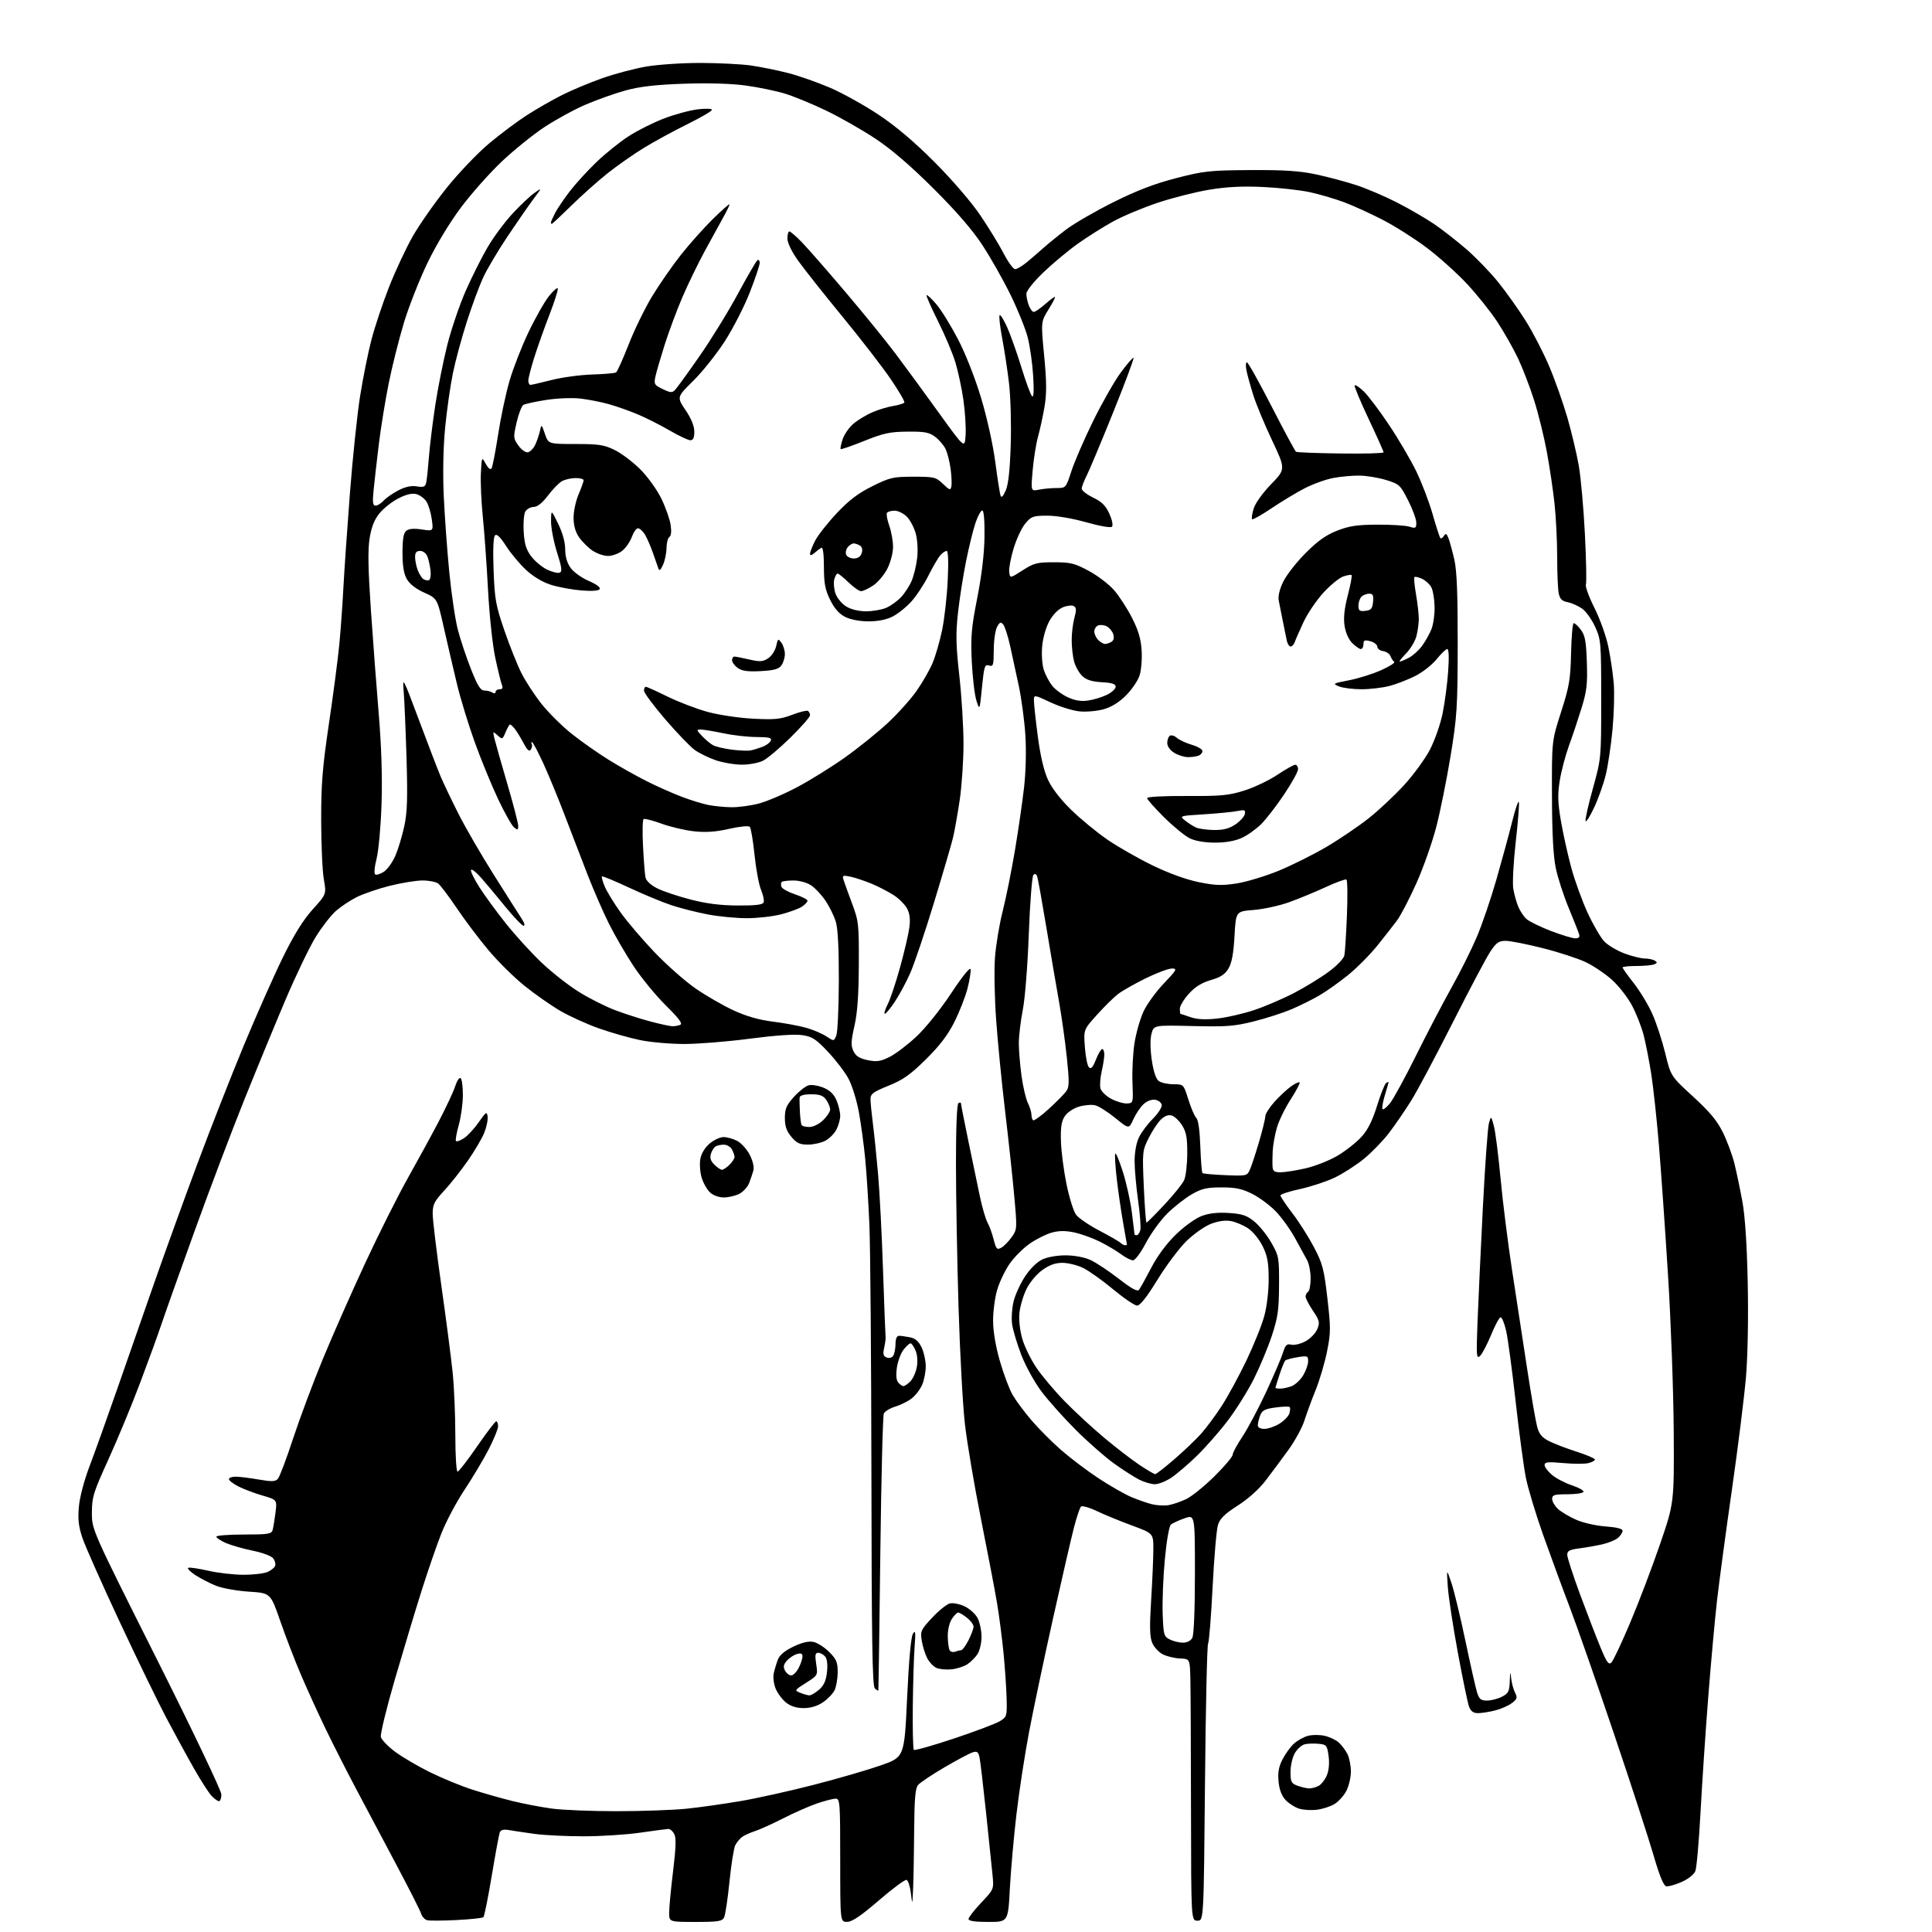 <?xml version="1.0" encoding="UTF-8" standalone="no"?>
<svg 
  version="1.1" 
  xmlns="http://www.w3.org/2000/svg" 
  xmlns:xlink="http://www.w3.org/1999/xlink" 
  xmlns:svg="http://www.w3.org/2000/svg"
  xmlns:rdf="http://www.w3.org/1999/02/22-rdf-syntax-ns#"
  xmlns:cc="http://creativecommons.org/ns#"
  xmlns:dc="http://purl.org/dc/elements/1.1/"
  viewBox="0 0 768 768"
  width="768"
  height="768"
>
<style>svg {background-color: white; }</style>"
<path stroke="none" fill="black" fill-rule="evenodd" d="M181.50,763.25C176.00,763.53 170.73,763.56 169.80,763.31C168.86,763.07 167.78,761.90 167.41,760.71C167.03,759.52 162.78,751.11 157.96,742.02C153.15,732.93 145.98,719.42 142.03,712.00C138.08,704.58 132.40,693.41 129.41,687.20C126.41,680.98 122.00,671.31 119.61,665.70C117.22,660.09 113.52,650.50 111.40,644.38C107.55,633.27 107.55,633.27 98.99,632.71C94.29,632.41 88.43,631.37 85.97,630.40C83.51,629.43 79.76,627.50 77.63,626.11C75.51,624.72 74.27,623.41 74.88,623.21C75.49,623.00 79.12,623.55 82.94,624.42C86.77,625.29 93.05,626.00 96.90,626.00C100.75,626.00 105.03,625.49 106.40,624.86C107.77,624.24 109.11,623.16 109.38,622.46C109.64,621.76 109.31,620.44 108.64,619.52C107.93,618.55 104.45,617.24 100.46,616.42C96.63,615.64 91.81,614.25 89.75,613.35C87.69,612.44 86.00,611.31 86.00,610.85C86.00,610.38 90.92,610.00 96.93,610.00C106.49,610.00 107.93,609.78 108.36,608.25C108.63,607.29 109.15,604.18 109.51,601.34C110.16,596.19 110.16,596.19 104.36,594.50C101.17,593.58 96.86,591.95 94.78,590.89C92.70,589.83 91.00,588.52 91.00,587.98C91.00,587.44 92.20,587.00 93.67,587.00C95.14,587.00 99.23,587.50 102.76,588.12C108.00,589.03 109.42,588.99 110.45,587.87C111.14,587.12 113.83,580.00 116.44,572.05C119.05,564.11 124.34,549.93 128.20,540.55C132.07,531.17 139.69,513.90 145.14,502.17C150.59,490.44 158.27,475.14 162.20,468.17C166.12,461.20 171.69,451.00 174.56,445.50C177.43,440.00 180.31,433.81 180.97,431.74C181.62,429.67 182.57,428.24 183.08,428.55C183.59,428.86 184.00,431.87 184.00,435.24C184.00,438.61 183.26,444.00 182.36,447.21C181.46,450.43 180.97,453.30 181.27,453.61C181.58,453.91 183.02,453.38 184.47,452.43C185.92,451.48 188.55,448.63 190.31,446.10C193.18,441.96 193.53,441.73 193.83,443.82C194.01,445.10 193.42,447.99 192.52,450.25C191.61,452.51 188.66,457.54 185.95,461.43C183.24,465.32 179.00,470.69 176.51,473.37C172.61,477.58 172.00,478.82 172.00,482.55C172.00,484.92 173.56,497.81 175.46,511.18C177.36,524.56 179.39,540.16 179.96,545.86C180.53,551.55 181.00,562.69 181.00,570.61C181.00,578.52 181.40,585.00 181.88,585.00C182.36,585.00 185.85,580.50 189.63,575.01C193.41,569.51 196.84,565.01 197.25,565.01C197.66,565.00 198.00,565.88 198.00,566.95C198.00,568.02 196.28,572.21 194.19,576.26C192.09,580.31 187.77,587.54 184.59,592.33C181.40,597.11 177.27,604.93 175.39,609.71C173.52,614.48 169.99,624.72 167.55,632.45C165.11,640.18 160.36,655.93 157.00,667.46C153.64,678.99 151.12,689.35 151.40,690.47C151.68,691.59 154.22,694.23 157.03,696.33C159.84,698.43 166.05,702.08 170.82,704.43C175.59,706.79 183.10,709.89 187.50,711.32C191.90,712.74 199.10,714.80 203.50,715.89C207.90,716.98 215.02,718.35 219.32,718.93C223.62,719.52 235.32,719.99 245.32,719.98C255.32,719.97 267.77,719.52 273.00,718.98C278.23,718.44 287.87,717.07 294.43,715.95C300.99,714.83 314.04,711.93 323.43,709.51C332.82,707.10 344.77,703.63 350.00,701.81C359.50,698.50 359.50,698.50 360.59,674.95C361.28,660.01 362.13,650.68 362.90,649.45C363.90,647.85 364.02,648.75 363.58,654.50C363.28,658.35 362.95,669.04 362.85,678.25C362.75,687.46 362.93,695.27 363.27,695.60C363.60,695.93 370.77,693.91 379.19,691.10C387.61,688.29 395.81,685.19 397.42,684.22C400.26,682.49 400.33,682.25 400.14,674.97C400.03,670.86 399.47,662.77 398.91,657.00C398.34,651.23 397.20,642.45 396.38,637.50C395.56,632.55 392.68,617.48 389.99,604.00C387.29,590.52 384.40,573.42 383.56,566.00C382.71,558.58 381.58,537.65 381.03,519.50C380.48,501.35 380.02,475.84 380.01,462.81C380.00,448.08 380.38,438.88 381.00,438.50C381.55,438.16 382.01,438.25 382.01,438.69C382.02,439.14 383.33,445.80 384.92,453.50C386.51,461.20 388.57,471.10 389.50,475.50C390.42,479.90 391.80,484.62 392.56,486.00C393.32,487.38 394.42,490.42 395.01,492.76C395.96,496.51 396.31,496.90 397.97,496.01C399.01,495.46 400.88,493.58 402.12,491.84C404.35,488.71 404.36,488.52 403.16,475.24C402.49,467.86 400.87,452.75 399.54,441.66C398.22,430.57 396.62,414.30 395.99,405.50C395.35,396.70 395.14,385.45 395.53,380.50C395.91,375.55 397.30,367.23 398.63,362.00C399.95,356.77 402.12,345.98 403.46,338.00C404.80,330.02 406.42,318.78 407.08,313.02C407.79,306.77 407.99,298.36 407.60,292.18C407.23,286.48 406.05,277.70 404.99,272.66C403.92,267.62 402.35,260.38 401.50,256.58C400.65,252.77 399.44,249.03 398.80,248.26C397.84,247.10 397.43,247.25 396.36,249.18C395.65,250.46 395.05,254.57 395.04,258.32C395.00,264.50 394.83,265.08 393.14,264.54C391.46,264.01 391.19,264.84 390.35,273.23C389.43,282.50 389.43,282.50 388.14,278.50C387.43,276.30 386.61,269.32 386.30,263.00C385.83,253.09 386.13,249.59 388.48,237.66C390.24,228.72 391.26,220.14 391.35,213.44C391.44,207.15 391.10,203.00 390.50,202.92C389.95,202.85 388.74,205.02 387.81,207.75C386.87,210.48 385.17,217.39 384.02,223.11C382.87,228.82 381.42,238.06 380.81,243.63C379.89,251.97 379.99,256.39 381.35,268.63C382.27,276.81 383.01,289.02 383.01,295.76C383.00,302.50 382.31,312.58 381.48,318.16C380.64,323.74 379.46,330.37 378.86,332.90C378.26,335.43 374.84,347.13 371.25,358.90C367.67,370.68 363.41,383.28 361.79,386.90C360.18,390.53 357.42,395.64 355.68,398.25C353.93,400.86 352.15,403.00 351.73,403.00C351.31,403.00 351.82,401.31 352.86,399.25C353.91,397.19 356.13,390.55 357.80,384.50C359.47,378.45 361.12,371.39 361.47,368.80C361.91,365.53 361.66,363.23 360.62,361.23C359.80,359.65 357.41,357.24 355.32,355.87C353.22,354.51 349.25,352.45 346.50,351.30C343.75,350.16 339.97,348.89 338.10,348.50C335.10,347.86 334.77,347.99 335.28,349.64C335.59,350.66 337.11,354.88 338.65,359.00C341.34,366.17 341.46,367.24 341.39,383.50C341.34,395.56 340.84,402.63 339.65,407.85C338.27,413.94 338.20,415.65 339.26,417.85C340.20,419.81 341.65,420.73 344.84,421.41C348.43,422.16 349.90,421.96 353.48,420.22C355.85,419.07 360.69,415.41 364.24,412.10C367.98,408.59 373.78,401.38 378.09,394.86C382.52,388.16 385.63,384.31 385.82,385.29C385.99,386.19 385.44,389.63 384.60,392.93C383.75,396.23 381.41,402.21 379.40,406.22C376.80,411.42 373.55,415.67 368.07,421.09C361.86,427.23 359.00,429.24 353.20,431.59C346.97,434.12 346.03,434.83 346.04,437.00C346.05,438.38 346.47,442.65 346.97,446.50C347.47,450.35 348.40,459.35 349.03,466.50C349.66,473.65 350.56,490.98 351.02,505.00C351.49,519.02 351.95,530.95 352.03,531.50C352.12,532.05 351.87,533.96 351.48,535.73C350.90,538.30 351.11,539.11 352.48,539.63C353.49,540.02 354.57,539.72 355.09,538.90C355.57,538.13 355.98,536.04 355.98,534.25C355.99,532.17 356.49,531.00 357.38,531.00C358.13,531.00 360.09,531.27 361.74,531.60C363.86,532.02 365.20,533.19 366.36,535.63C367.26,537.52 368.00,540.87 368.00,543.07C368.00,545.27 367.38,548.55 366.62,550.36C365.86,552.18 364.00,554.64 362.49,555.83C360.97,557.03 358.01,558.51 355.92,559.14C353.82,559.77 351.76,561.01 351.34,561.89C350.93,562.78 350.30,587.80 349.94,617.50C349.59,647.20 349.23,671.70 349.15,671.95C349.07,672.20 348.44,671.84 347.75,671.15C346.77,670.17 346.48,651.75 346.40,586.39C346.34,540.47 345.98,495.60 345.59,486.69C345.21,477.79 344.46,466.00 343.92,460.50C343.39,455.00 342.25,446.68 341.40,442.00C340.54,437.32 338.68,431.35 337.25,428.73C335.83,426.10 332.15,421.30 329.08,418.05C324.26,412.95 322.86,412.06 318.80,411.47C315.86,411.04 308.09,411.58 298.11,412.89C289.32,414.05 277.58,415.00 272.02,415.00C266.46,415.00 258.52,414.30 254.37,413.44C250.23,412.59 242.93,410.51 238.17,408.83C233.40,407.15 226.47,404.01 222.77,401.86C219.06,399.70 212.62,395.19 208.46,391.84C204.29,388.49 197.83,382.09 194.09,377.62C190.36,373.16 184.72,365.68 181.57,361.00C178.42,356.32 175.11,351.94 174.23,351.25C173.34,350.56 170.54,350.00 168.00,350.00C165.46,350.00 159.58,350.96 154.94,352.12C150.30,353.29 144.38,355.32 141.79,356.62C139.19,357.93 135.49,360.39 133.55,362.09C131.61,363.79 128.02,368.40 125.57,372.34C123.12,376.28 117.67,387.60 113.46,397.50C109.26,407.40 101.84,425.40 96.98,437.50C92.12,449.60 83.34,472.77 77.48,489.00C71.62,505.23 65.69,521.88 64.31,526.00C62.94,530.12 59.10,540.70 55.78,549.50C52.47,558.30 46.79,572.02 43.16,580.00C37.12,593.25 36.55,595.08 36.53,601.28C36.50,608.06 36.50,608.06 62.25,659.36C76.67,688.09 88.00,711.84 88.00,713.33C88.00,714.80 87.57,716.00 87.04,716.00C86.51,716.00 85.17,715.02 84.05,713.83C82.94,712.63 79.82,707.78 77.13,703.04C74.43,698.30 69.50,689.26 66.16,682.96C62.83,676.66 54.42,659.35 47.48,644.50C40.54,629.65 33.95,614.80 32.82,611.50C31.24,606.84 30.91,604.05 31.35,599.00C31.69,595.18 33.42,588.59 35.54,583.00C37.53,577.77 42.45,564.05 46.47,552.50C50.49,540.95 57.20,521.72 61.39,509.76C65.57,497.80 73.23,476.65 78.41,462.76C83.58,448.87 91.93,427.60 96.95,415.50C101.98,403.40 108.97,387.65 112.48,380.50C116.93,371.46 120.54,365.66 124.32,361.47C129.77,355.44 129.77,355.44 128.72,349.47C128.15,346.19 127.68,335.62 127.67,326.00C127.66,311.51 128.20,304.88 130.78,287.50C132.50,275.95 134.35,261.77 134.90,256.00C135.45,250.22 136.17,240.10 136.51,233.50C136.86,226.90 138.02,210.03 139.10,196.00C140.19,181.97 142.00,164.65 143.14,157.50C144.27,150.35 146.29,140.30 147.62,135.17C148.95,130.04 152.10,120.59 154.62,114.17C157.14,107.75 161.38,98.67 164.04,94.00C166.70,89.33 172.76,80.66 177.50,74.75C182.24,68.84 189.81,60.90 194.31,57.12C198.81,53.34 205.65,48.22 209.50,45.75C213.35,43.28 219.65,39.67 223.50,37.74C227.35,35.81 234.50,32.82 239.38,31.10C244.26,29.37 252.08,27.30 256.76,26.48C261.44,25.67 271.17,25.01 278.38,25.02C285.60,25.03 294.65,25.49 298.50,26.03C302.35,26.58 308.99,27.93 313.25,29.02C317.51,30.12 325.05,32.76 329.99,34.89C334.93,37.02 343.60,41.84 349.24,45.59C356.16,50.19 363.41,56.33 371.51,64.45C378.46,71.42 386.10,80.29 389.63,85.50C392.98,90.45 397.19,97.31 398.97,100.75C400.75,104.19 402.80,107.00 403.52,107.00C404.25,107.00 406.34,105.76 408.17,104.25C410.00,102.74 412.99,100.16 414.82,98.52C416.65,96.89 420.70,93.61 423.82,91.23C426.94,88.86 435.35,84.00 442.50,80.42C451.85,75.75 458.87,73.06 467.50,70.82C478.57,67.96 480.86,67.71 497.00,67.61C510.33,67.53 516.53,67.93 523.00,69.29C527.67,70.28 534.93,72.21 539.12,73.58C543.32,74.96 550.67,78.10 555.47,80.57C560.27,83.04 566.82,86.84 570.03,89.02C573.24,91.20 578.99,95.68 582.80,98.97C586.61,102.25 592.33,108.17 595.52,112.11C598.70,116.05 603.65,123.01 606.51,127.57C609.38,132.13 613.60,140.31 615.89,145.75C618.19,151.18 621.41,160.32 623.07,166.06C624.72,171.80 626.75,180.32 627.57,185.00C628.40,189.68 629.50,201.92 630.02,212.21C630.54,222.50 630.72,231.56 630.42,232.35C630.12,233.14 631.64,237.32 633.81,241.64C635.99,245.96 638.46,252.88 639.32,257.00C640.18,261.12 641.16,267.66 641.48,271.53C641.81,275.40 641.59,283.70 641.00,289.97C640.41,296.25 639.21,304.33 638.33,307.94C637.46,311.55 635.37,317.42 633.70,321.00C632.03,324.57 630.49,326.98 630.29,326.36C630.08,325.74 631.39,319.89 633.21,313.37C636.50,301.50 636.50,301.50 636.50,278.00C636.50,255.38 636.41,254.30 634.11,249.22C632.80,246.32 630.48,243.05 628.95,241.96C627.42,240.87 624.83,239.72 623.19,239.39C620.87,238.92 620.07,238.12 619.60,235.77C619.27,234.11 619.00,227.61 619.00,221.34C619.00,215.06 618.53,205.55 617.95,200.21C617.38,194.87 615.99,185.55 614.87,179.50C613.75,173.45 611.47,164.22 609.80,159.00C608.13,153.78 605.27,146.33 603.44,142.46C601.61,138.59 597.91,132.07 595.22,127.96C592.53,123.86 587.05,117.00 583.04,112.73C579.03,108.45 571.87,102.03 567.13,98.46C562.38,94.89 554.57,89.93 549.77,87.45C544.96,84.96 538.04,81.80 534.38,80.42C530.72,79.04 524.53,77.23 520.62,76.38C516.70,75.54 508.32,74.62 502.00,74.33C493.93,73.95 487.60,74.27 480.77,75.40C475.42,76.28 466.19,78.61 460.27,80.58C454.35,82.56 446.35,85.90 442.50,88.02C438.65,90.14 432.35,94.10 428.50,96.84C424.65,99.57 418.46,104.73 414.75,108.30C410.75,112.15 408.00,115.63 408.00,116.83C408.00,117.95 408.44,120.02 408.98,121.43C409.51,122.85 410.40,124.00 410.94,124.00C411.48,124.00 413.47,122.65 415.35,121.00C417.23,119.35 419.02,118.00 419.34,118.00C419.66,118.00 418.53,120.23 416.84,122.95C413.77,127.89 413.77,127.89 415.07,141.42C416.07,151.90 416.10,156.47 415.21,161.72C414.57,165.45 413.42,170.75 412.65,173.50C411.88,176.25 410.91,182.28 410.51,186.90C409.77,195.30 409.77,195.30 413.01,194.65C414.79,194.29 417.93,194.00 419.98,194.00C423.71,194.00 423.72,193.99 425.91,187.25C427.11,183.54 431.00,174.59 434.54,167.36C438.09,160.14 443.05,151.43 445.57,148.02C448.08,144.60 450.35,142.01 450.60,142.26C450.85,142.52 447.19,152.30 442.47,164.01C437.75,175.72 433.01,187.01 431.95,189.11C430.88,191.20 430.00,193.52 430.00,194.26C430.00,195.00 432.05,196.60 434.56,197.81C438.03,199.50 439.56,201.03 441.01,204.26C442.10,206.71 442.53,208.87 442.02,209.38C441.51,209.89 437.20,209.14 431.82,207.62C426.29,206.06 419.99,204.99 416.34,204.99C410.69,205.00 409.96,205.26 407.60,208.07C406.18,209.75 404.08,214.22 402.93,217.99C401.79,221.76 401.00,225.99 401.18,227.39C401.50,229.93 401.50,229.93 406.50,226.72C411.00,223.82 412.25,223.50 419.00,223.51C425.62,223.52 427.24,223.93 432.82,226.94C436.30,228.82 440.80,232.24 442.82,234.55C444.84,236.86 448.06,241.80 449.96,245.54C452.52,250.55 453.53,253.96 453.82,258.56C454.04,262.00 453.66,266.49 452.98,268.56C452.30,270.62 449.87,274.18 447.59,276.46C444.87,279.18 441.81,281.07 438.72,281.94C436.13,282.66 431.82,283.05 429.15,282.79C426.47,282.53 421.29,280.92 417.64,279.21C411.00,276.11 411.00,276.11 411.00,278.50C411.00,279.82 411.69,286.21 412.54,292.70C413.55,300.40 414.95,306.37 416.55,309.89C418.11,313.29 421.51,317.72 425.78,321.89C429.50,325.52 435.98,330.86 440.18,333.74C444.37,336.63 452.47,341.25 458.16,344.01C464.56,347.12 471.54,349.65 476.49,350.66C483.04,351.99 485.74,352.09 491.55,351.19C495.44,350.58 502.91,348.33 508.16,346.19C513.41,344.04 522.00,339.76 527.26,336.67C532.51,333.58 540.12,328.42 544.16,325.21C548.20,322.00 554.52,316.06 558.22,312.01C561.91,307.96 566.49,301.69 568.38,298.07C570.28,294.46 572.55,288.01 573.43,283.73C574.31,279.46 575.31,271.92 575.66,266.98C576.06,261.34 575.93,258.00 575.32,258.00C574.78,258.00 572.88,259.81 571.11,262.01C569.34,264.22 565.55,267.21 562.69,268.66C559.84,270.11 555.25,271.90 552.50,272.64C549.75,273.37 544.72,273.98 541.32,273.99C537.91,273.99 533.86,273.49 532.32,272.87C529.62,271.78 529.78,271.68 536.22,270.43C539.92,269.72 545.68,267.91 549.02,266.41C552.37,264.91 554.71,263.42 554.23,263.09C553.75,262.77 553.08,261.75 552.74,260.83C552.40,259.91 551.08,259.01 549.81,258.83C548.54,258.65 547.50,257.86 547.50,257.07C547.50,256.29 546.26,255.31 544.75,254.91C542.45,254.29 542.00,254.49 542.00,256.09C542.00,257.14 541.53,258.00 540.95,258.00C540.38,258.00 538.84,256.93 537.53,255.63C536.10,254.19 534.89,251.47 534.48,248.74C534.01,245.60 534.40,241.92 535.77,236.65C536.85,232.48 537.53,228.87 537.28,228.62C537.03,228.37 535.53,228.62 533.93,229.17C532.34,229.73 528.79,232.64 526.04,235.64C523.30,238.65 519.75,243.89 518.16,247.30C516.58,250.71 515.00,254.29 514.67,255.25C514.34,256.21 513.61,257.00 513.05,257.00C512.49,257.00 511.82,255.99 511.54,254.75C511.27,253.51 510.56,250.03 509.96,247.00C509.37,243.97 508.63,240.28 508.33,238.79C507.98,237.06 508.62,234.33 510.08,231.29C511.34,228.65 515.33,223.53 518.94,219.91C523.78,215.04 527.07,212.70 531.50,210.96C536.32,209.07 539.46,208.60 547.50,208.56C553.00,208.53 558.74,208.89 560.25,209.36C562.74,210.13 563.00,209.98 563.00,207.76C563.00,206.41 561.54,202.43 559.75,198.91C556.64,192.79 556.26,192.43 551.00,190.81C547.98,189.88 543.20,189.09 540.39,189.06C537.57,189.03 532.86,189.46 529.91,190.02C526.96,190.58 521.83,192.44 518.52,194.16C515.21,195.88 509.29,199.45 505.37,202.10C501.44,204.74 498.01,206.67 497.73,206.40C497.45,206.12 497.73,204.23 498.34,202.19C498.99,200.05 501.89,195.99 505.27,192.50C511.08,186.50 511.08,186.50 505.65,175.00C502.66,168.68 499.30,160.57 498.18,157.00C497.06,153.43 495.85,149.04 495.49,147.25C495.13,145.46 495.21,144.01 495.67,144.02C496.13,144.03 500.55,151.94 505.50,161.59C510.45,171.24 514.81,179.34 515.19,179.59C515.57,179.84 523.56,180.15 532.94,180.27C542.32,180.40 550.00,180.19 550.00,179.81C550.00,179.42 547.30,173.39 543.99,166.40C540.69,159.41 538.22,153.45 538.50,153.17C538.79,152.88 540.41,153.96 542.10,155.57C543.80,157.18 548.25,163.08 552.01,168.68C555.76,174.27 560.66,182.60 562.90,187.18C565.13,191.75 568.11,199.52 569.50,204.44C570.90,209.36 572.28,213.62 572.58,213.91C572.87,214.20 573.51,213.80 574.00,213.00C574.70,211.86 575.08,212.07 575.82,214.03C576.34,215.39 577.37,219.20 578.13,222.50C579.12,226.83 579.49,236.15 579.46,256.00C579.42,281.25 579.19,284.89 576.63,300.50C575.09,309.85 572.54,322.54 570.95,328.69C569.36,334.84 565.81,344.91 563.06,351.06C560.31,357.20 556.84,363.87 555.36,365.87C553.88,367.87 550.30,372.43 547.42,376.00C544.53,379.58 539.32,384.82 535.84,387.64C532.35,390.46 527.25,394.08 524.50,395.68C521.75,397.28 516.78,399.75 513.45,401.18C510.12,402.60 503.37,404.78 498.46,406.01C490.67,407.96 487.55,408.20 474.08,407.87C458.64,407.50 458.64,407.50 457.73,410.98C457.17,413.14 457.22,417.09 457.86,421.45C458.55,426.04 459.50,428.90 460.64,429.73C461.60,430.43 464.21,431.00 466.44,431.01C470.50,431.02 470.50,431.02 472.39,437.08C473.43,440.41 474.85,443.70 475.54,444.40C476.34,445.19 476.93,449.39 477.15,455.75C477.34,461.30 477.73,466.05 478.00,466.32C478.27,466.58 482.38,466.95 487.12,467.15C495.56,467.49 495.76,467.45 496.87,464.92C497.50,463.50 499.13,458.55 500.49,453.92C501.85,449.29 502.97,444.71 502.98,443.75C502.99,442.79 504.64,440.19 506.65,437.96C508.66,435.74 511.61,432.99 513.21,431.85C514.81,430.71 516.34,430.00 516.61,430.28C516.88,430.55 515.27,433.61 513.02,437.09C510.78,440.56 508.30,445.68 507.53,448.45C506.75,451.23 506.03,455.30 505.92,457.50C505.81,459.70 505.78,462.51 505.86,463.75C505.97,465.56 506.60,466.00 509.05,466.00C510.73,466.00 515.19,465.30 518.96,464.44C522.73,463.58 528.44,461.33 531.66,459.43C534.87,457.53 539.13,454.18 541.13,451.99C543.73,449.14 545.51,445.61 547.40,439.55C548.85,434.90 550.48,430.82 551.02,430.49C551.56,430.16 552.00,430.02 551.99,430.19C551.98,430.36 551.31,432.71 550.49,435.41C549.67,438.12 549.26,440.59 549.59,440.91C549.91,441.24 551.26,440.15 552.59,438.50C553.91,436.85 558.57,428.30 562.94,419.50C567.31,410.70 573.66,398.56 577.04,392.51C580.43,386.47 584.92,377.47 587.03,372.51C589.14,367.56 592.67,357.20 594.88,349.50C597.09,341.80 599.90,331.46 601.13,326.53C602.35,321.60 603.54,318.13 603.77,318.82C604.00,319.51 603.44,326.64 602.53,334.67C601.62,342.70 601.18,351.08 601.55,353.28C601.92,355.49 602.81,358.70 603.53,360.42C604.25,362.14 605.71,364.34 606.79,365.31C607.86,366.28 612.20,368.41 616.43,370.04C620.67,371.67 625.05,373.00 626.18,373.00C627.68,373.00 628.08,372.53 627.68,371.25C627.38,370.29 625.50,365.56 623.51,360.75C621.52,355.94 619.24,348.88 618.44,345.05C617.45,340.27 616.97,331.24 616.93,316.29C616.86,294.50 616.86,294.50 620.56,283.00C623.82,272.84 624.28,270.13 624.52,259.75C624.67,253.29 625.13,247.89 625.54,247.75C625.95,247.61 627.22,248.76 628.37,250.29C630.09,252.60 630.51,254.85 630.80,263.29C631.09,271.95 630.77,274.71 628.68,281.50C627.32,285.90 625.07,292.65 623.66,296.50C622.26,300.35 620.62,306.58 620.02,310.35C619.14,315.85 619.24,319.01 620.49,326.35C621.35,331.38 623.20,339.72 624.59,344.87C625.99,350.03 628.92,358.12 631.11,362.87C633.31,367.61 636.28,372.73 637.73,374.24C639.18,375.76 642.78,377.90 645.72,379.00C648.67,380.10 652.30,381.01 653.79,381.02C655.28,381.02 657.10,381.41 657.83,381.88C658.90,382.55 658.83,382.85 657.50,383.36C656.59,383.71 653.40,384.00 650.42,384.00C647.44,384.00 645.00,384.26 645.00,384.58C645.00,384.91 647.00,387.72 649.45,390.83C651.90,393.95 655.21,399.43 656.81,403.00C658.41,406.57 660.72,413.62 661.95,418.65C664.17,427.80 664.17,427.80 673.04,435.92C679.77,442.10 682.63,445.55 684.93,450.28C686.60,453.70 688.64,459.20 689.46,462.50C690.27,465.80 691.69,472.55 692.60,477.50C693.69,483.46 694.42,494.41 694.75,509.90C695.04,523.99 694.76,538.92 694.05,547.40C693.39,555.16 690.89,575.23 688.49,592.00C686.08,608.77 683.42,628.58 682.57,636.00C681.71,643.42 680.14,660.75 679.06,674.50C677.98,688.25 676.60,708.95 675.98,720.50C675.36,732.05 674.44,742.54 673.92,743.81C673.39,745.13 671.06,746.97 668.45,748.12C665.96,749.23 663.21,749.99 662.35,749.82C661.29,749.60 659.67,745.64 657.31,737.50C655.40,730.90 648.29,709.08 641.51,689.00C634.73,668.92 626.86,646.42 624.03,639.00C621.19,631.58 616.45,618.67 613.48,610.33C610.52,601.98 607.39,591.63 606.54,587.33C605.69,583.02 603.86,569.38 602.48,557.00C601.10,544.62 599.40,532.02 598.71,529.00C598.02,525.98 597.02,523.57 596.49,523.65C595.96,523.74 594.27,526.89 592.73,530.65C591.18,534.42 589.21,538.17 588.35,539.00C586.91,540.36 586.82,539.13 587.34,525.50C587.66,517.25 588.61,496.77 589.46,480.00C590.32,463.23 591.40,448.15 591.87,446.50C592.72,443.50 592.72,443.50 593.82,447.50C594.42,449.70 595.63,459.15 596.50,468.50C597.37,477.85 599.43,494.27 601.08,505.00C602.73,515.73 605.40,533.20 607.02,543.82C608.64,554.45 610.44,564.91 611.02,567.07C611.84,570.11 612.92,571.42 615.79,572.88C617.83,573.91 622.76,575.80 626.75,577.07C630.74,578.35 634.00,579.75 634.00,580.18C634.00,580.61 632.84,581.25 631.41,581.61C629.99,581.97 625.49,581.96 621.41,581.59C615.29,581.03 614.00,581.17 614.00,582.37C614.00,583.17 615.34,584.95 616.97,586.32C618.60,587.69 622.21,589.57 624.98,590.49C627.75,591.41 629.76,592.58 629.45,593.08C629.14,593.59 626.21,594.00 622.94,594.00C617.86,594.00 617.00,594.26 617.00,595.83C617.00,596.83 618.02,598.61 619.26,599.78C620.51,600.95 623.76,602.89 626.50,604.10C629.29,605.34 634.43,606.51 638.23,606.78C642.60,607.10 645.00,607.70 645.00,608.48C645.00,609.15 644.21,610.40 643.25,611.27C642.29,612.14 639.48,613.31 637.00,613.88C634.52,614.44 630.36,615.18 627.75,615.51C623.93,616.00 623.00,616.50 623.00,618.06C623.00,619.12 625.29,626.18 628.08,633.75C630.88,641.31 634.54,650.80 636.21,654.84C638.75,660.94 639.48,661.95 640.59,660.84C641.32,660.10 644.67,652.98 648.04,645.00C651.41,637.02 656.72,623.08 659.83,614.00C665.50,597.50 665.50,597.50 665.33,569.00C665.24,553.33 664.22,525.42 663.07,507.00C661.92,488.57 660.28,465.18 659.43,455.00C658.59,444.82 657.22,432.23 656.41,427.00C655.59,421.77 654.23,414.80 653.38,411.50C652.53,408.20 650.44,402.88 648.74,399.69C647.04,396.49 643.46,391.90 640.77,389.48C638.08,387.07 633.36,383.89 630.26,382.43C627.17,380.97 619.50,378.47 613.21,376.89C606.93,375.30 600.32,374.00 598.53,374.00C595.80,374.00 594.80,374.70 592.44,378.25C590.88,380.59 584.15,393.30 577.48,406.50C570.81,419.70 563.39,433.65 560.98,437.50C558.58,441.35 554.65,447.08 552.26,450.23C549.87,453.38 545.35,458.06 542.21,460.63C539.07,463.19 533.80,466.58 530.50,468.15C527.20,469.72 521.01,471.75 516.75,472.67C512.49,473.59 509.00,474.73 509.00,475.21C509.00,475.68 511.14,478.87 513.75,482.29C516.37,485.70 520.23,491.79 522.33,495.80C525.76,502.33 526.32,504.49 527.66,516.11C529.03,527.97 529.01,529.83 527.50,537.31C526.59,541.81 524.57,548.65 523.01,552.50C521.45,556.35 519.44,561.83 518.53,564.68C517.63,567.52 514.78,572.76 512.19,576.32C509.61,579.88 505.56,585.34 503.18,588.45C500.52,591.94 496.25,595.78 492.03,598.48C486.84,601.81 484.95,603.65 484.16,606.18C483.58,608.01 482.62,619.12 482.03,630.89C481.44,642.65 480.62,652.77 480.23,653.39C479.83,654.00 479.27,679.02 479.00,709.00C478.50,763.50 478.50,763.50 476.00,763.50C473.50,763.50 473.50,763.50 473.44,719.50C473.41,695.30 473.30,671.88 473.19,667.46C473.00,659.42 473.00,659.42 469.06,659.27C466.89,659.18 463.80,658.43 462.20,657.60C460.59,656.77 458.71,654.71 458.01,653.02C457.04,650.67 456.94,646.69 457.59,636.22C458.06,628.67 458.46,619.59 458.47,616.02C458.50,609.55 458.50,609.55 450.00,606.42C445.32,604.70 439.03,602.12 436.02,600.68C433.01,599.24 430.16,598.44 429.70,598.90C429.25,599.35 428.00,603.05 426.94,607.11C425.88,611.18 422.11,627.55 418.56,643.50C415.01,659.45 410.74,679.70 409.07,688.50C407.40,697.30 405.15,711.92 404.08,721.00C403.01,730.08 401.82,743.46 401.43,750.75C400.74,764.00 400.74,764.00 392.87,764.00C387.59,764.00 385.00,763.62 385.00,762.85C385.00,762.21 387.27,759.29 390.05,756.35C395.10,751.01 395.10,751.01 394.54,745.26C394.23,742.09 393.08,730.95 391.97,720.50C390.87,710.05 389.71,700.24 389.40,698.71C388.92,696.40 388.45,696.04 386.66,696.58C385.47,696.94 380.42,699.63 375.44,702.54C370.45,705.46 365.73,708.62 364.94,709.57C363.84,710.89 363.49,715.03 363.40,727.40C363.33,736.25 363.15,746.65 362.98,750.50C362.69,757.37 362.67,757.41 362.09,752.58C361.77,749.87 360.99,747.49 360.37,747.29C359.75,747.08 354.80,750.75 349.37,755.43C342.23,761.59 338.74,763.95 336.75,763.97C334.00,764.00 334.00,764.00 334.00,739.50C334.00,716.36 333.90,715.00 332.16,715.00C331.14,715.00 327.78,715.87 324.67,716.94C321.57,718.01 315.54,720.66 311.27,722.85C307.00,725.03 301.93,727.32 300.00,727.94C298.07,728.56 295.79,729.61 294.91,730.28C294.04,730.95 292.86,732.40 292.28,733.50C291.71,734.60 290.67,741.12 289.98,748.00C289.28,754.88 288.32,761.29 287.82,762.25C287.06,763.75 285.42,764.00 276.46,764.00C266.00,764.00 266.00,764.00 266.00,760.29C266.00,758.25 266.70,750.84 267.56,743.83C268.71,734.41 268.83,730.55 268.02,729.04C267.42,727.92 266.38,727.01 265.71,727.03C265.05,727.05 260.00,727.72 254.50,728.51C249.00,729.31 238.88,729.96 232.00,729.96C225.12,729.96 216.35,729.53 212.50,729.00C208.65,728.47 204.09,727.79 202.37,727.49C200.16,727.11 199.07,727.39 198.67,728.41C198.36,729.22 196.92,736.99 195.47,745.69C194.02,754.38 192.53,761.78 192.16,762.12C191.80,762.46 187.00,762.97 181.50,763.25zM523.49,719.40C521.30,719.68 518.13,719.49 516.44,718.98C514.76,718.46 512.34,716.92 511.05,715.55C509.49,713.89 508.56,711.46 508.25,708.21C507.90,704.61 508.30,702.33 509.79,699.43C510.90,697.27 512.90,694.48 514.24,693.23C515.58,691.98 518.07,690.55 519.77,690.07C521.47,689.58 524.50,689.55 526.50,690.00C528.51,690.45 531.06,691.65 532.18,692.66C533.29,693.67 534.83,695.71 535.60,697.20C536.37,698.68 537.00,701.84 537.00,704.22C537.00,706.59 536.16,710.10 535.14,712.02C534.11,713.93 531.97,716.26 530.38,717.20C528.79,718.13 525.69,719.13 523.49,719.40zM520.32,710.92C521.31,710.96 523.04,710.51 524.15,709.92C525.26,709.33 526.75,707.41 527.46,705.67C528.27,703.70 528.52,700.80 528.13,698.00C527.54,693.76 527.30,693.48 524.11,693.18C522.25,693.00 519.77,693.09 518.60,693.39C517.43,693.68 515.70,695.24 514.74,696.86C513.78,698.49 513.00,701.83 513.00,704.32C513.00,708.33 513.30,708.94 515.75,709.84C517.26,710.39 519.32,710.88 520.32,710.92zM587.53,681.00C585.69,681.00 584.67,680.27 583.98,678.45C583.45,677.05 581.44,667.35 579.51,656.91C577.58,646.46 575.79,634.67 575.52,630.71C575.03,623.50 575.03,623.50 576.96,629.20C578.02,632.34 580.52,642.69 582.51,652.20C584.51,661.72 586.59,670.96 587.15,672.75C587.99,675.46 588.65,676.00 591.13,676.00C592.76,676.00 595.43,675.31 597.05,674.47C599.64,673.14 600.02,672.37 600.16,668.22C600.29,664.32 600.38,664.11 600.69,667.00C600.89,668.92 601.59,671.55 602.24,672.83C603.28,674.88 603.12,675.40 600.96,677.03C599.61,678.05 596.61,679.36 594.31,679.94C592.00,680.52 588.95,681.00 587.53,681.00zM319.49,679.00C316.68,679.00 314.35,678.28 312.51,676.83C311.00,675.64 309.13,673.16 308.36,671.32C307.59,669.49 307.24,666.75 307.56,665.24C307.89,663.73 308.63,661.27 309.20,659.77C309.89,657.93 311.90,656.23 315.36,654.57C318.84,652.90 321.42,652.29 323.35,652.69C324.92,653.01 327.73,654.80 329.60,656.67C332.51,659.58 333.00,660.74 332.99,664.78C332.98,667.38 332.41,670.61 331.72,671.97C331.03,673.33 328.95,675.47 327.09,676.72C324.89,678.20 322.22,679.00 319.49,679.00zM321.69,673.94C322.35,673.97 324.08,672.97 325.54,671.72C327.49,670.05 328.34,668.17 328.73,664.73C329.07,661.70 328.81,659.48 328.01,658.51C327.32,657.68 326.08,657.00 325.26,657.00C324.06,657.00 323.90,657.88 324.45,661.48C325.12,665.97 325.12,665.97 320.40,668.96C315.79,671.88 315.74,671.97 318.09,672.91C319.42,673.44 321.04,673.90 321.69,673.94zM314.51,666.00C315.30,666.00 316.64,664.67 317.47,663.05C318.31,661.43 319.00,659.37 319.00,658.48C319.00,657.28 318.43,657.03 316.75,657.52C315.51,657.88 313.72,659.08 312.76,660.18C311.45,661.70 311.28,662.65 312.05,664.09C312.61,665.14 313.72,666.00 314.51,666.00zM378.29,663.58C376.20,663.80 373.51,663.55 372.30,663.04C371.09,662.52 369.42,660.78 368.58,659.16C367.74,657.54 366.77,654.40 366.41,652.19C365.81,648.40 366.05,647.86 370.54,643.06C373.16,640.26 376.33,637.70 377.57,637.39C378.81,637.08 381.46,637.60 383.46,638.55C385.46,639.49 387.78,641.61 388.63,643.25C389.47,644.88 390.17,648.22 390.17,650.66C390.17,653.10 389.45,656.19 388.57,657.53C387.69,658.88 385.87,660.69 384.52,661.58C383.18,662.46 380.37,663.36 378.29,663.58zM379.68,656.57C380.50,656.26 381.57,656.00 382.06,656.00C382.56,656.00 383.87,654.22 384.98,652.04C386.09,649.86 387.00,647.42 387.00,646.61C387.00,645.81 385.81,644.21 384.37,643.07C382.92,641.93 381.35,641.00 380.89,641.00C380.43,641.00 379.29,642.15 378.37,643.56C377.40,645.04 376.71,647.99 376.75,650.51C376.79,652.92 377.13,655.40 377.51,656.02C377.89,656.63 378.87,656.88 379.68,656.57zM470.21,652.99C471.89,652.99 473.33,652.26 473.96,651.07C474.59,649.89 475.00,639.91 475.00,625.61C475.00,602.09 475.00,602.09 470.84,603.56C468.55,604.37 466.13,605.48 465.46,606.03C464.76,606.62 463.74,612.42 463.05,619.77C462.39,626.77 462.00,636.54 462.18,641.47C462.48,649.89 462.65,650.52 465.00,651.71C466.38,652.40 468.72,652.98 470.21,652.99zM464.50,598.32C466.15,598.05 469.30,596.97 471.50,595.93C473.70,594.89 478.76,590.81 482.75,586.86C486.74,582.91 490.00,579.06 490.00,578.29C490.00,577.52 491.72,574.33 493.81,571.20C495.91,568.06 500.15,560.10 503.23,553.50C506.30,546.90 509.35,539.81 509.99,537.75C510.96,534.62 511.51,534.09 513.33,534.53C514.52,534.82 517.06,534.21 518.97,533.18C520.88,532.14 522.98,529.97 523.64,528.35C524.72,525.70 524.55,524.96 521.92,521.05C520.31,518.66 519.00,516.12 519.00,515.41C519.00,514.70 519.45,513.84 520.00,513.50C520.55,513.16 521.00,510.77 520.99,508.19C520.99,505.61 520.38,502.38 519.63,501.00C518.89,499.62 516.69,495.61 514.75,492.08C512.80,488.55 509.30,483.72 506.96,481.35C504.62,478.98 500.44,475.90 497.66,474.52C493.69,472.54 491.10,472.00 485.55,472.01C479.70,472.01 477.69,472.48 473.74,474.76C471.12,476.27 466.78,479.67 464.08,482.32C461.38,484.97 457.54,490.26 455.53,494.07C453.48,497.98 451.23,501.00 450.38,501.00C449.55,501.00 447.43,499.93 445.68,498.61C443.93,497.30 440.15,495.05 437.27,493.61C434.40,492.17 429.82,490.51 427.11,489.93C423.62,489.18 421.01,489.19 418.18,489.95C415.98,490.54 412.02,492.51 409.40,494.32C406.77,496.13 403.13,499.78 401.30,502.43C399.48,505.07 397.25,509.76 396.36,512.85C395.46,515.94 394.74,521.47 394.77,525.16C394.79,529.35 395.82,535.34 397.51,541.18C398.99,546.30 401.25,552.30 402.53,554.50C403.81,556.70 407.15,561.20 409.96,564.50C412.77,567.80 418.09,573.15 421.78,576.38C425.48,579.61 432.16,584.67 436.63,587.61C441.10,590.56 446.94,593.90 449.61,595.05C452.28,596.19 456.05,597.51 457.98,597.97C459.92,598.44 462.85,598.60 464.50,598.32zM459.07,590.00C457.61,590.00 454.80,589.17 452.81,588.16C450.82,587.14 446.34,584.27 442.85,581.77C439.36,579.28 432.56,573.30 427.74,568.50C422.92,563.70 416.74,556.78 414.00,553.13C411.22,549.44 407.66,542.97 405.96,538.54C404.28,534.16 402.64,528.67 402.32,526.33C402.00,524.00 402.27,519.93 402.93,517.29C403.58,514.66 405.62,510.21 407.46,507.41C409.45,504.39 412.23,501.64 414.31,500.66C416.35,499.69 420.23,499.01 423.65,499.02C427.17,499.04 431.10,499.78 433.50,500.88C435.70,501.89 440.73,505.23 444.68,508.29C449.88,512.33 452.12,513.54 452.79,512.69C453.30,512.03 455.47,508.13 457.61,504.01C460.04,499.32 463.69,494.39 467.37,490.80C470.64,487.61 475.16,484.34 477.57,483.42C480.58,482.27 483.91,481.89 488.42,482.18C493.80,482.52 495.56,483.11 498.61,485.57C500.63,487.21 503.69,491.01 505.39,494.02C508.39,499.30 508.50,499.92 508.44,511.00C508.38,520.81 507.96,523.75 505.57,531.00C504.02,535.67 500.82,543.37 498.44,548.11C496.07,552.84 491.43,560.26 488.14,564.61C484.85,568.95 479.31,575.27 475.83,578.66C472.35,582.05 467.75,585.98 465.61,587.41C463.47,588.83 460.53,590.00 459.07,590.00zM459.21,586.00C459.62,586.00 463.00,583.37 466.72,580.16C470.45,576.95 475.22,572.41 477.33,570.07C479.43,567.73 483.19,562.68 485.67,558.85C488.15,555.01 492.59,546.84 495.53,540.69C498.47,534.53 501.66,526.58 502.61,523.00C503.62,519.24 504.34,513.06 504.32,508.32C504.29,501.76 503.81,499.19 501.89,495.32C500.58,492.67 497.99,489.50 496.14,488.28C494.29,487.05 491.23,485.76 489.35,485.40C487.11,484.99 484.34,485.36 481.39,486.49C478.90,487.44 474.52,490.52 471.62,493.36C468.74,496.19 463.55,503.11 460.09,508.75C455.95,515.50 453.20,519.00 452.04,519.00C451.07,519.00 446.77,516.08 442.47,512.51C438.18,508.94 432.80,505.11 430.51,504.01C428.23,502.90 424.55,502.00 422.33,502.00C419.47,502.00 417.14,502.84 414.28,504.91C411.95,506.60 409.30,509.81 407.97,512.56C406.71,515.16 405.47,519.41 405.23,522.00C404.96,524.72 405.45,529.04 406.38,532.23C407.26,535.26 409.76,540.39 411.94,543.62C414.11,546.86 419.18,552.88 423.20,557.00C427.22,561.12 434.33,567.69 439.01,571.60C443.68,575.50 449.97,580.34 452.99,582.35C456.00,584.36 458.81,586.00 459.21,586.00zM502.63,568.00C504.08,568.00 506.76,567.08 508.58,565.95C510.40,564.82 512.19,562.99 512.54,561.87C512.89,560.76 512.95,559.61 512.66,559.32C512.37,559.03 509.82,559.11 507.00,559.50C502.80,560.08 501.70,560.65 500.94,562.67C500.42,564.02 500.00,565.78 500.00,566.57C500.00,567.45 501.01,568.00 502.63,568.00zM508.93,552.00C510.00,552.00 512.02,551.56 513.43,551.02C514.84,550.49 516.90,548.58 518.00,546.77C519.09,544.97 519.99,542.45 520.00,541.16C520.00,538.97 519.74,538.87 515.75,539.52C513.41,539.89 511.22,540.50 510.88,540.85C510.54,541.21 509.53,543.72 508.63,546.43C507.73,549.14 507.00,551.50 507.00,551.68C507.00,551.86 507.87,552.00 508.93,552.00zM359.12,551.00C359.61,551.00 360.84,550.16 361.86,549.14C362.89,548.11 364.04,545.58 364.43,543.51C364.86,541.24 364.67,538.61 363.95,536.87C363.29,535.29 362.39,534.00 361.95,534.00C361.51,534.00 360.26,535.12 359.19,536.49C358.11,537.86 356.92,541.03 356.54,543.55C356.09,546.56 356.27,548.62 357.05,549.56C357.71,550.35 358.64,551.00 359.12,551.00zM447.20,495.00C447.64,495.00 447.99,494.89 447.98,494.75C447.97,494.61 447.28,490.68 446.45,486.00C445.62,481.32 444.49,473.51 443.93,468.63C443.37,463.75 443.09,459.25 443.31,458.63C443.53,458.01 444.88,461.18 446.31,465.67C447.75,470.17 449.39,477.58 449.96,482.15C450.53,486.71 451.00,490.57 451.00,490.72C451.00,490.88 451.40,491.00 451.88,491.00C452.37,491.00 453.00,490.11 453.29,489.01C453.57,487.92 453.18,482.63 452.42,477.26C451.66,471.89 451.03,464.87 451.02,461.65C451.01,458.16 451.69,454.35 452.72,452.18C453.66,450.19 456.16,446.84 458.28,444.72C460.40,442.60 461.98,440.12 461.80,439.19C461.62,438.26 460.43,437.35 459.14,437.17C457.76,436.97 455.87,437.71 454.53,438.97C453.28,440.15 451.47,442.85 450.51,444.97C448.77,448.84 448.77,448.84 443.36,444.43C440.39,442.01 436.80,439.74 435.39,439.38C433.97,439.03 431.06,439.27 428.91,439.91C426.65,440.59 424.26,442.21 423.25,443.74C421.93,445.76 421.56,448.16 421.74,453.72C421.86,457.74 422.86,465.40 423.95,470.73C425.04,476.06 426.75,481.53 427.75,482.87C428.76,484.21 432.93,487.07 437.04,489.21C441.14,491.36 444.93,493.54 445.45,494.06C445.97,494.58 446.76,495.00 447.20,495.00zM455.75,486.00C456.00,486.00 459.19,482.80 462.85,478.90C466.51,474.99 470.04,470.61 470.70,469.15C471.37,467.69 471.93,462.95 471.95,458.62C471.99,452.36 471.58,450.05 469.95,447.42C468.82,445.60 466.98,443.81 465.87,443.46C464.50,443.03 463.08,443.52 461.56,444.95C460.31,446.12 458.11,449.42 456.67,452.29C454.11,457.40 454.07,457.78 454.68,471.75C455.03,479.59 455.51,486.00 455.75,486.00zM287.74,476.00C285.76,476.00 283.49,475.18 282.23,474.00C281.05,472.90 279.55,470.24 278.91,468.09C278.27,465.95 278.04,462.60 278.40,460.66C278.81,458.49 280.25,456.13 282.11,454.56C283.78,453.15 286.27,452.00 287.63,452.00C288.99,452.00 291.42,452.68 293.04,453.52C294.66,454.36 296.91,456.86 298.04,459.08C299.28,461.51 299.85,463.98 299.48,465.31C299.14,466.51 298.38,468.76 297.79,470.30C297.20,471.84 295.45,473.75 293.91,474.55C292.36,475.35 289.59,476.00 287.74,476.00zM287.00,465.00C287.55,465.00 288.90,464.10 290.00,463.00C291.10,461.90 292.00,460.52 292.00,459.93C292.00,459.35 291.53,458.00 290.96,456.93C290.40,455.87 288.93,455.01 287.71,455.02C286.50,455.02 285.00,455.36 284.38,455.77C283.77,456.17 282.96,457.49 282.58,458.70C282.10,460.24 282.51,461.51 283.95,462.95C285.08,464.08 286.45,465.00 287.00,465.00zM321.14,455.00C317.94,455.00 316.68,454.41 314.59,451.92C312.66,449.63 312.00,447.72 312.00,444.43C312.00,440.75 312.61,439.33 315.63,435.99C317.62,433.78 320.26,431.72 321.49,431.41C322.71,431.11 325.37,431.55 327.39,432.39C329.95,433.46 331.52,435.00 332.54,437.43C333.34,439.36 334.00,442.10 334.00,443.52C334.00,444.94 333.32,447.42 332.48,449.03C331.65,450.65 329.65,452.65 328.03,453.48C326.42,454.32 323.32,455.00 321.14,455.00zM321.75,448.00C323.25,448.00 325.60,446.84 327.20,445.31C328.74,443.84 330.00,441.91 330.00,441.04C330.00,440.16 329.30,438.44 328.44,437.22C327.23,435.49 325.90,435.00 322.44,435.00C319.63,435.00 317.95,435.46 317.87,436.25C317.79,436.94 317.84,439.52 317.97,442.00C318.10,444.48 318.41,446.84 318.66,447.25C318.91,447.66 320.30,448.00 321.75,448.00zM416.89,440.83C419.98,438.01 423.13,434.82 423.89,433.73C425.07,432.07 425.09,429.90 424.06,420.13C423.38,413.73 421.98,403.77 420.95,398.00C419.91,392.23 417.69,379.18 416.00,369.00C414.31,358.82 412.67,349.67 412.36,348.65C411.99,347.42 411.47,347.13 410.80,347.80C410.25,348.35 409.43,358.80 408.97,371.15C408.50,383.81 407.46,396.97 406.57,401.50C405.71,405.90 405.00,411.83 405.00,414.68C405.00,417.53 405.48,423.38 406.07,427.68C406.66,431.98 407.79,436.81 408.57,438.40C409.36,440.00 410.00,442.06 410.00,442.99C410.00,443.91 410.29,444.95 410.64,445.31C410.99,445.66 413.80,443.64 416.89,440.83zM448.00,438.64C450.48,438.50 450.50,438.44 450.17,430.27C449.99,425.75 450.35,418.77 450.96,414.77C451.58,410.77 453.18,405.12 454.50,402.22C455.83,399.31 459.48,394.25 462.61,390.97C467.82,385.51 468.09,385.00 465.85,385.00C464.50,385.00 459.82,386.75 455.45,388.89C451.08,391.04 446.12,393.85 444.44,395.14C442.75,396.44 438.99,400.15 436.06,403.40C430.75,409.29 430.75,409.29 431.25,416.22C431.52,420.03 432.25,423.65 432.87,424.27C433.71,425.11 434.43,424.32 435.65,421.20C436.56,418.89 437.69,417.00 438.15,417.00C438.62,417.00 438.99,418.01 438.98,419.25C438.96,420.49 438.49,423.51 437.92,425.97C437.36,428.42 437.14,431.42 437.44,432.63C437.75,433.84 439.68,435.72 441.75,436.81C443.81,437.90 446.62,438.72 448.00,438.64zM332.43,411.73C332.96,410.50 333.41,400.73 333.45,390.00C333.48,377.13 333.08,369.11 332.25,366.41C331.57,364.15 329.73,360.41 328.17,358.08C326.61,355.76 324.02,352.99 322.41,351.93C320.74,350.83 317.76,350.01 315.42,350.01C313.17,350.00 311.06,350.27 310.74,350.60C310.41,350.93 310.37,351.80 310.66,352.55C310.94,353.29 313.39,354.63 316.09,355.53C318.79,356.43 321.00,357.56 321.00,358.06C321.00,358.55 319.99,359.62 318.75,360.43C317.51,361.24 313.82,362.60 310.54,363.45C307.26,364.30 301.11,365.00 296.88,365.00C292.64,365.00 285.66,364.33 281.35,363.50C277.05,362.68 270.60,361.05 267.01,359.87C263.43,358.70 255.82,355.54 250.09,352.86C244.36,350.18 239.50,348.17 239.28,348.39C239.06,348.60 239.56,350.41 240.39,352.39C241.22,354.37 244.05,359.02 246.69,362.71C249.32,366.40 255.42,373.55 260.24,378.59C265.05,383.62 272.38,390.09 276.52,392.95C280.66,395.81 287.42,399.71 291.55,401.62C296.67,403.99 301.65,405.41 307.27,406.12C311.80,406.68 317.75,407.79 320.50,408.57C323.25,409.35 326.84,410.88 328.49,411.97C331.47,413.95 331.47,413.95 332.43,411.73zM267.17,407.94C268.09,407.98 269.52,407.74 270.36,407.41C271.50,406.98 270.03,404.98 264.66,399.66C260.68,395.72 254.90,388.68 251.82,384.00C248.74,379.32 244.36,371.78 242.09,367.24C239.82,362.70 235.99,353.92 233.58,347.74C231.17,341.56 227.09,330.95 224.51,324.16C221.93,317.37 218.08,308.03 215.96,303.41C213.83,298.78 211.82,295.00 211.49,295.00C211.15,295.00 211.10,295.36 211.38,295.80C211.65,296.24 211.49,297.20 211.03,297.95C210.42,298.94 209.64,298.26 208.12,295.40C206.98,293.26 205.42,290.71 204.66,289.75C203.90,288.79 203.05,288.00 202.76,288.00C202.48,288.00 201.68,289.36 200.99,291.03C199.77,293.96 199.66,294.00 197.79,292.31C195.90,290.60 195.87,290.64 196.54,293.53C196.93,295.16 199.21,303.22 201.62,311.44C204.03,319.65 206.00,327.25 206.00,328.31C206.00,330.00 205.79,330.07 204.32,328.87C203.40,328.12 200.52,323.00 197.93,317.50C195.34,312.00 191.18,301.88 188.71,295.00C186.23,288.12 183.06,277.77 181.67,272.00C180.28,266.23 177.95,256.19 176.48,249.70C173.82,237.90 173.82,237.90 168.66,235.59C165.39,234.13 162.86,232.16 161.75,230.24C160.51,228.08 160.00,225.01 160.00,219.72C160.00,214.32 160.41,211.90 161.49,211.01C162.50,210.17 164.48,209.99 167.64,210.47C172.29,211.17 172.29,211.17 171.64,206.40C171.28,203.78 170.31,200.60 169.48,199.33C168.65,198.07 166.84,196.75 165.45,196.40C163.77,195.98 161.40,196.55 158.32,198.14C155.79,199.44 152.42,202.11 150.83,204.07C148.80,206.58 147.65,209.50 146.93,213.94C146.19,218.56 146.32,226.20 147.43,242.38C148.26,254.54 149.67,273.27 150.57,284.00C151.63,296.76 152.01,309.03 151.67,319.50C151.39,328.35 150.51,338.08 149.71,341.27C148.86,344.64 148.63,347.27 149.17,347.61C149.68,347.92 151.22,347.43 152.61,346.52C153.99,345.61 156.04,342.76 157.15,340.19C158.27,337.61 159.86,332.35 160.69,328.50C161.90,322.91 162.08,317.37 161.59,301.00C161.25,289.73 160.73,277.80 160.45,274.50C159.95,268.83 160.28,269.46 166.46,286.00C170.05,295.62 173.94,305.75 175.09,308.50C176.25,311.25 179.45,317.97 182.21,323.43C184.96,328.90 191.35,339.92 196.41,347.93C201.46,355.94 206.41,363.74 207.41,365.25C208.45,366.82 208.76,368.00 208.13,368.00C207.52,368.00 204.21,364.53 200.76,360.29C197.32,356.06 192.94,350.83 191.04,348.69C189.13,346.54 187.41,345.26 187.22,345.84C187.03,346.42 188.53,349.50 190.57,352.70C192.60,355.89 197.33,362.36 201.08,367.07C204.83,371.79 211.20,378.78 215.24,382.62C219.28,386.46 225.94,391.69 230.05,394.25C234.16,396.82 240.67,400.10 244.51,401.55C248.36,403.01 254.65,405.03 258.50,406.04C262.35,407.06 266.25,407.91 267.17,407.94zM483.81,404.89C487.59,404.49 494.24,402.96 498.58,401.51C502.92,400.05 510.03,397.01 514.38,394.74C518.72,392.48 524.91,388.70 528.12,386.33C531.46,383.88 534.15,381.07 534.41,379.77C534.67,378.52 535.12,371.34 535.43,363.80C535.73,356.27 535.64,349.90 535.23,349.64C534.81,349.38 531.15,350.71 527.08,352.60C523.02,354.48 516.50,357.18 512.60,358.59C508.69,360.01 502.30,361.41 498.39,361.72C491.28,362.27 491.28,362.27 490.74,372.06C490.35,379.01 489.66,382.76 488.36,384.97C486.97,387.31 485.24,388.46 481.33,389.59C477.67,390.66 475.09,392.26 472.57,395.05C470.61,397.23 469.00,399.90 469.00,401.00C469.00,402.10 469.11,403.01 469.25,403.02C469.39,403.02 471.18,403.61 473.22,404.33C475.81,405.23 479.04,405.40 483.81,404.89zM293.28,359.95C300.43,359.99 303.20,359.65 303.56,358.70C303.84,357.98 303.37,355.73 302.52,353.71C301.67,351.68 300.51,345.40 299.93,339.76C299.35,334.12 298.50,329.12 298.04,328.65C297.57,328.18 293.89,328.55 289.85,329.48C284.60,330.68 280.64,330.96 276.00,330.47C272.43,330.10 266.61,328.74 263.07,327.45C259.52,326.16 256.28,325.33 255.86,325.59C255.43,325.85 255.32,330.66 255.61,336.28C255.89,341.90 256.33,347.51 256.58,348.74C256.86,350.12 258.62,351.79 261.17,353.09C263.45,354.25 269.40,356.26 274.41,357.55C280.81,359.21 286.39,359.92 293.28,359.95zM483.00,334.96C478.96,334.95 475.18,334.32 473.00,333.27C471.07,332.34 466.46,328.57 462.75,324.90C459.04,321.22 456.00,317.79 456.00,317.27C456.00,316.72 462.56,316.37 471.75,316.42C485.42,316.49 488.44,316.20 494.62,314.26C498.54,313.03 504.44,310.22 507.75,308.01C511.05,305.80 514.26,304.00 514.88,304.00C515.49,304.00 516.00,304.79 516.00,305.76C516.00,306.73 513.53,311.20 510.51,315.71C507.50,320.22 503.38,325.55 501.37,327.57C499.35,329.58 495.86,332.07 493.60,333.09C490.95,334.30 487.21,334.96 483.00,334.96zM482.60,329.94C486.34,329.98 488.61,329.39 491.10,327.71C492.96,326.46 494.65,324.59 494.84,323.57C495.16,321.95 494.77,321.80 491.85,322.40C490.01,322.77 484.06,323.36 478.63,323.70C468.77,324.32 468.77,324.32 471.13,326.21C472.44,327.25 474.40,328.50 475.50,328.98C476.60,329.47 479.80,329.90 482.60,329.94zM290.54,320.89C293.31,320.95 298.26,320.30 301.54,319.45C304.82,318.60 311.77,315.63 317.00,312.85C322.23,310.07 330.77,304.75 336.00,301.02C341.23,297.30 348.78,291.21 352.80,287.49C356.81,283.77 362.02,277.97 364.38,274.61C366.73,271.25 369.60,266.25 370.74,263.50C371.89,260.75 373.58,254.90 374.50,250.50C375.42,246.10 376.42,237.21 376.73,230.75C377.09,223.27 376.93,219.00 376.30,219.00C375.76,219.00 374.62,219.79 373.77,220.75C372.92,221.71 370.81,225.33 369.08,228.78C367.36,232.23 364.30,236.88 362.29,239.10C360.28,241.33 356.94,244.01 354.86,245.07C352.41,246.32 349.04,247.00 345.29,247.00C341.78,247.00 338.12,246.31 336.00,245.25C333.59,244.04 331.73,241.95 330.02,238.50C328.01,234.43 327.54,231.98 327.52,225.35C327.51,220.21 327.13,217.40 326.50,217.75C325.95,218.05 324.71,218.98 323.75,219.81C322.56,220.82 322.00,220.92 322.00,220.12C322.00,219.46 322.91,217.14 324.02,214.95C325.14,212.77 329.02,207.84 332.65,203.98C337.58,198.76 341.18,196.03 346.83,193.24C353.82,189.78 355.06,189.50 363.13,189.50C371.37,189.50 372.04,189.66 374.84,192.35C377.49,194.89 377.86,195.00 378.19,193.35C378.39,192.33 378.26,189.18 377.88,186.34C377.50,183.51 376.59,179.95 375.85,178.43C375.11,176.92 373.23,174.74 371.67,173.59C369.32,171.85 367.48,171.51 360.67,171.58C353.72,171.65 351.17,172.20 343.53,175.28C338.60,177.27 334.39,178.72 334.18,178.51C333.97,178.30 334.33,176.54 334.97,174.60C335.61,172.66 337.56,169.86 339.31,168.39C341.06,166.92 344.44,164.88 346.83,163.86C349.22,162.83 352.95,161.71 355.11,161.37C357.27,161.02 359.25,160.41 359.49,160.01C359.74,159.61 357.28,155.39 354.02,150.62C350.77,145.85 342.12,134.66 334.80,125.76C327.49,116.86 319.59,106.89 317.25,103.60C314.68,99.98 313.00,96.50 313.00,94.80C313.00,93.26 313.36,92.00 313.79,92.00C314.23,92.00 316.44,93.91 318.71,96.25C320.98,98.59 328.76,107.47 336.00,116.00C343.24,124.53 352.20,135.55 355.92,140.50C359.64,145.45 367.37,156.00 373.09,163.94C383.50,178.38 383.50,178.38 383.84,172.94C384.03,169.95 383.64,163.68 382.97,159.00C382.30,154.32 380.86,147.57 379.77,144.00C378.68,140.43 375.57,133.06 372.85,127.63C370.13,122.20 368.10,117.57 368.33,117.33C368.57,117.10 370.31,118.71 372.20,120.92C374.09,123.13 377.94,129.34 380.75,134.72C383.76,140.47 387.54,150.06 389.94,158.00C392.30,165.79 394.70,176.57 395.62,183.50C396.49,190.10 397.44,196.18 397.73,197.00C398.07,198.01 398.74,197.37 399.78,195.00C400.84,192.58 401.46,186.96 401.78,176.75C402.04,168.52 401.73,157.69 401.09,152.25C400.45,146.89 399.21,138.77 398.34,134.20C397.48,129.64 397.04,125.63 397.37,125.30C397.70,124.96 399.07,127.18 400.42,130.22C401.76,133.26 404.30,140.42 406.05,146.12C407.80,151.83 409.69,156.95 410.24,157.50C410.92,158.17 411.07,155.53 410.70,149.44C410.40,144.46 409.42,137.55 408.52,134.08C407.62,130.61 404.54,122.98 401.67,117.13C398.80,111.29 393.81,102.45 390.56,97.50C386.59,91.43 380.25,84.09 371.07,74.95C361.97,65.88 354.33,59.32 347.98,55.12C342.77,51.66 334.00,46.66 328.50,44.01C323.00,41.36 315.57,38.30 312.00,37.21C308.43,36.12 301.39,34.67 296.37,33.99C290.61,33.21 281.59,32.95 271.87,33.28C260.74,33.67 254.38,34.40 248.83,35.91C244.62,37.06 237.43,39.60 232.86,41.56C228.28,43.52 220.82,47.60 216.27,50.62C211.72,53.65 204.15,59.77 199.44,64.23C194.73,68.68 187.51,76.81 183.38,82.29C178.85,88.31 173.56,97.04 170.00,104.37C166.77,111.04 162.51,121.84 160.54,128.37C158.58,134.89 155.86,145.69 154.52,152.37C153.17,159.04 151.41,169.90 150.60,176.50C149.80,183.10 148.86,191.31 148.52,194.75C148.03,199.73 148.19,201.00 149.30,201.00C150.06,201.00 151.49,200.12 152.47,199.04C153.44,197.96 156.08,196.12 158.34,194.94C161.13,193.49 163.47,192.98 165.71,193.34C168.50,193.79 169.06,193.54 169.45,191.69C169.70,190.48 170.18,185.90 170.52,181.50C170.86,177.10 172.00,167.84 173.05,160.92C174.11,154.00 176.27,143.20 177.86,136.92C179.46,130.64 182.75,121.00 185.18,115.50C187.61,110.00 191.50,102.25 193.83,98.28C196.16,94.30 200.58,88.33 203.66,85.00C206.74,81.67 210.67,77.95 212.38,76.74C215.50,74.52 215.50,74.52 212.14,79.01C210.29,81.48 205.61,88.22 201.74,94.00C197.88,99.78 193.48,107.20 191.98,110.50C190.47,113.80 187.58,121.63 185.57,127.89C183.55,134.16 181.05,143.38 180.03,148.39C179.00,153.40 177.61,163.12 176.95,170.00C176.20,177.73 175.99,188.03 176.39,197.00C176.75,204.97 177.74,218.64 178.59,227.37C179.44,236.09 180.98,246.44 182.01,250.37C183.03,254.29 185.38,261.32 187.23,266.00C189.85,272.62 191.02,274.50 192.55,274.50C193.62,274.50 195.06,274.86 195.75,275.31C196.47,275.78 197.00,275.67 197.00,275.06C197.00,274.48 197.72,274.00 198.61,274.00C199.74,274.00 200.01,273.48 199.51,272.25C199.12,271.29 197.94,266.45 196.88,261.50C195.79,256.39 194.55,244.72 194.00,234.50C193.48,224.60 192.55,211.55 191.93,205.50C191.32,199.45 190.97,191.57 191.16,188.00C191.50,181.50 191.50,181.50 193.10,184.39C194.12,186.23 194.96,186.87 195.41,186.14C195.80,185.51 196.97,179.48 198.01,172.75C199.05,166.01 201.07,156.45 202.51,151.50C203.94,146.55 207.32,137.86 210.03,132.18C212.73,126.50 216.40,120.02 218.17,117.78C219.95,115.54 221.55,114.15 221.73,114.69C221.91,115.23 220.42,119.91 218.42,125.09C216.42,130.26 213.71,137.88 212.41,142.00C211.10,146.12 210.02,150.29 210.02,151.25C210.01,152.21 210.38,153.00 210.84,153.00C211.30,153.00 215.07,152.13 219.22,151.07C223.36,150.01 230.64,149.02 235.39,148.87C240.14,148.73 244.41,148.36 244.89,148.05C245.37,147.75 247.61,142.78 249.87,137.00C252.13,131.22 256.29,122.67 259.10,118.00C261.92,113.33 267.06,105.90 270.52,101.50C273.98,97.10 279.78,90.59 283.41,87.03C287.03,83.47 290.00,80.87 290.00,81.24C290.00,81.62 288.92,83.86 287.61,86.21C286.29,88.57 282.97,94.64 280.22,99.69C277.48,104.74 273.43,113.07 271.24,118.19C269.04,123.31 265.89,131.78 264.23,137.00C262.58,142.22 260.91,147.95 260.53,149.73C259.90,152.71 260.12,153.09 263.44,154.67C266.57,156.17 267.22,156.20 268.40,154.94C269.15,154.15 273.53,148.10 278.13,141.49C282.73,134.88 289.59,123.74 293.36,116.73C297.14,109.72 300.62,103.73 301.11,103.43C301.60,103.13 302.00,103.62 302.00,104.52C302.00,105.42 300.21,110.73 298.02,116.33C295.83,121.92 291.35,130.65 288.07,135.73C284.79,140.81 279.16,147.86 275.56,151.40C269.03,157.84 269.03,157.84 272.51,163.02C274.80,166.41 276.00,169.38 276.00,171.60C276.00,174.03 275.55,175.00 274.42,175.00C273.56,175.00 269.85,173.25 266.17,171.11C262.50,168.97 256.80,166.09 253.50,164.71C250.20,163.32 245.03,161.50 242.00,160.65C238.97,159.80 233.90,158.81 230.72,158.44C227.46,158.06 221.55,158.29 217.12,158.98C212.82,159.65 208.73,160.55 208.04,160.97C207.35,161.40 206.15,164.53 205.36,167.92C204.00,173.83 204.03,174.23 206.07,177.10C207.25,178.76 208.93,179.97 209.82,179.80C210.71,179.63 211.99,178.36 212.67,176.99C213.35,175.62 214.21,173.15 214.58,171.50C215.25,168.50 215.25,168.50 216.62,172.50C218.00,176.50 218.00,176.50 228.75,176.50C238.08,176.50 240.15,176.82 244.38,178.90C247.07,180.22 251.63,183.68 254.53,186.57C257.46,189.50 261.16,194.65 262.88,198.17C264.57,201.65 266.24,206.36 266.59,208.62C266.98,211.22 266.80,213.00 266.11,213.43C265.50,213.81 264.98,215.78 264.95,217.81C264.93,219.84 264.31,222.85 263.57,224.50C262.64,226.61 262.09,227.05 261.73,226.00C261.45,225.18 260.42,222.25 259.45,219.50C258.47,216.75 257.02,213.49 256.22,212.25C255.42,211.01 254.24,210.00 253.59,210.00C252.93,210.00 251.84,211.56 251.15,213.47C250.46,215.38 248.73,217.85 247.31,218.97C245.89,220.09 243.36,221.00 241.68,221.00C240.00,221.00 237.21,220.03 235.47,218.84C233.74,217.65 231.35,215.26 230.16,213.53C228.72,211.42 228.00,208.85 228.00,205.77C228.00,203.24 228.90,199.07 230.00,196.50C231.10,193.93 232.00,191.42 232.00,190.92C232.00,190.41 230.54,190.02 228.75,190.04C226.96,190.05 224.54,190.62 223.36,191.29C222.19,191.95 219.69,194.53 217.81,197.00C215.54,199.98 213.62,201.51 212.11,201.52C210.86,201.54 209.37,202.37 208.81,203.38C208.24,204.39 207.96,208.04 208.18,211.49C208.49,216.34 209.18,218.55 211.23,221.24C212.69,223.15 215.52,225.49 217.51,226.44C219.51,227.39 221.74,227.93 222.48,227.64C223.56,227.23 223.34,225.60 221.41,219.53C220.09,215.34 219.02,209.80 219.05,207.21C219.10,202.50 219.10,202.50 221.88,208.21C223.64,211.82 224.67,215.54 224.67,218.32C224.67,221.22 225.40,223.75 226.81,225.73C227.98,227.38 231.22,229.71 234.00,230.91C237.03,232.21 238.80,233.52 238.40,234.17C237.97,234.86 235.34,235.06 231.11,234.71C227.48,234.42 222.09,233.43 219.16,232.52C215.82,231.49 212.10,229.29 209.25,226.68C206.74,224.38 203.14,220.09 201.25,217.15C198.87,213.45 197.49,212.11 196.77,212.83C196.11,213.49 195.90,218.52 196.21,226.69C196.64,238.21 197.07,240.61 200.46,250.50C202.53,256.55 205.59,264.20 207.24,267.50C208.90,270.80 212.51,276.34 215.27,279.82C218.03,283.30 223.39,288.62 227.18,291.64C230.97,294.67 237.57,299.31 241.84,301.96C246.10,304.61 252.95,308.46 257.05,310.52C261.15,312.59 267.43,315.38 271.00,316.73C274.57,318.08 279.30,319.54 281.50,319.98C283.70,320.42 287.77,320.83 290.54,320.89zM294.80,303.97C291.88,303.95 287.24,303.15 284.48,302.20C281.72,301.24 278.00,299.42 276.22,298.16C274.44,296.89 269.16,291.41 264.49,285.99C259.82,280.56 256.00,275.42 256.00,274.56C256.00,273.70 256.32,273.00 256.71,273.00C257.10,273.00 261.04,274.78 265.46,276.95C269.88,279.12 277.10,281.86 281.50,283.05C285.90,284.23 294.00,285.43 299.50,285.70C308.01,286.14 310.31,285.90 314.91,284.14C317.88,283.01 320.69,282.31 321.16,282.60C321.62,282.88 322.00,283.66 322.00,284.33C322.00,285.00 318.51,288.98 314.25,293.17C309.99,297.36 305.06,301.52 303.30,302.40C301.53,303.28 297.73,303.99 294.80,303.97zM472.17,300.97C470.70,300.96 468.26,300.18 466.75,299.24C465.09,298.22 464.00,296.66 464.00,295.33C464.00,294.11 464.48,292.82 465.06,292.46C465.65,292.10 466.89,292.48 467.81,293.30C468.74,294.13 471.41,295.37 473.75,296.06C476.09,296.75 478.00,297.87 478.00,298.55C478.00,299.23 477.29,300.06 476.42,300.39C475.55,300.73 473.64,300.99 472.17,300.97zM298.50,298.29C299.60,298.06 301.71,297.40 303.18,296.84C304.65,296.28 306.10,295.18 306.40,294.41C306.83,293.29 305.65,293.00 300.72,292.98C297.30,292.97 291.35,292.30 287.50,291.48C283.65,290.67 279.63,290.00 278.58,290.00C276.80,290.00 276.84,290.21 279.08,292.59C280.41,294.02 282.39,295.66 283.48,296.25C284.56,296.83 287.94,297.63 290.98,298.01C294.01,298.40 297.40,298.52 298.50,298.29zM432.50,278.48C434.70,278.17 438.07,277.14 440.00,276.20C441.93,275.27 443.50,273.82 443.50,273.00C443.50,271.89 442.08,271.42 438.00,271.19C434.08,270.97 431.85,270.27 430.25,268.76C429.01,267.60 427.55,265.04 427.00,263.07C426.46,261.11 426.01,257.25 426.01,254.50C426.01,251.75 426.50,247.75 427.09,245.61C427.93,242.60 427.88,241.55 426.90,240.94C426.20,240.50 424.24,240.71 422.56,241.39C420.69,242.15 418.58,244.28 417.15,246.86C415.79,249.31 414.58,253.53 414.28,256.90C413.98,260.20 414.26,264.25 414.93,266.29C415.58,268.26 417.07,271.08 418.23,272.56C419.39,274.04 422.18,276.11 424.42,277.15C427.28,278.48 429.69,278.88 432.50,278.48zM302.36,266.78C297.19,267.05 294.95,266.73 293.25,265.51C292.01,264.62 291.00,263.24 291.00,262.44C291.00,261.65 291.42,261.00 291.92,261.00C292.43,261.00 295.10,261.52 297.86,262.16C302.13,263.14 303.24,263.07 305.35,261.69C306.71,260.80 308.14,258.62 308.54,256.84C309.20,253.81 309.33,253.73 310.62,255.50C311.38,256.53 312.00,258.56 312.00,260.00C312.00,261.44 311.37,263.47 310.61,264.52C309.53,265.99 307.68,266.50 302.36,266.78zM556.43,263.00C556.80,263.00 558.40,262.33 560.00,261.50C561.59,260.68 563.97,258.54 565.29,256.75C566.60,254.96 568.29,251.95 569.04,250.06C569.79,248.16 570.34,244.15 570.27,241.13C570.20,238.11 569.61,234.65 568.96,233.43C568.31,232.22 566.65,230.70 565.26,230.07C563.88,229.44 562.52,229.14 562.26,229.41C561.99,229.67 562.28,232.76 562.89,236.28C563.50,239.79 564.00,244.20 563.99,246.08C563.99,247.96 563.54,251.10 563.00,253.05C562.46,255.01 560.61,258.04 558.89,259.80C557.17,261.56 556.06,263.00 556.43,263.00zM439.32,255.98C439.97,255.98 441.11,255.58 441.86,255.11C442.71,254.57 442.96,253.46 442.54,252.12C442.17,250.95 441.03,249.55 440.00,249.00C438.98,248.46 437.44,248.28 436.57,248.61C435.71,248.94 435.00,250.03 435.00,251.04C435.00,252.04 435.71,253.56 436.57,254.43C437.44,255.29 438.67,255.99 439.32,255.98zM344.28,243.00C346.91,243.00 350.51,242.38 352.28,241.62C354.05,240.87 356.71,238.95 358.20,237.37C359.68,235.79 361.58,232.85 362.43,230.82C363.27,228.80 364.25,224.75 364.59,221.82C364.95,218.77 364.71,214.64 364.04,212.14C363.39,209.73 361.79,206.70 360.48,205.39C359.16,204.07 356.97,203.00 355.60,203.00C354.24,203.00 352.87,203.40 352.57,203.89C352.26,204.38 352.69,206.69 353.51,209.02C354.33,211.35 355.00,215.12 355.00,217.41C355.00,219.74 354.01,223.54 352.75,226.03C351.51,228.48 348.97,231.50 347.10,232.74C345.23,233.98 343.07,235.00 342.30,235.00C341.53,235.00 339.28,233.43 337.30,231.50C335.31,229.57 333.36,228.00 332.96,228.00C332.55,228.00 331.95,229.07 331.62,230.38C331.29,231.69 331.53,234.21 332.14,235.98C332.76,237.74 334.67,240.04 336.38,241.09C338.29,242.26 341.35,242.99 344.28,243.00zM542.75,242.82C545.04,242.55 545.55,241.96 545.81,239.25C546.07,236.63 545.76,236.00 544.26,236.00C543.24,236.00 541.86,236.54 541.20,237.20C540.54,237.86 540.00,239.46 540.00,240.77C540.00,242.76 540.44,243.08 542.75,242.82zM170.50,230.63C171.05,230.45 171.35,228.81 171.16,226.99C170.98,225.17 170.43,222.63 169.94,221.34C169.41,219.95 168.23,219.00 167.02,219.00C165.55,219.00 165.00,219.66 165.00,221.43C165.00,222.77 165.48,225.13 166.06,226.66C166.65,228.20 167.66,229.80 168.31,230.21C168.97,230.63 169.95,230.82 170.50,230.63zM339.40,222.00C341.04,222.00 342.09,221.28 342.54,219.88C342.96,218.54 342.71,217.43 341.86,216.89C341.11,216.42 339.99,216.02 339.37,216.02C338.75,216.01 337.69,216.67 337.01,217.49C336.33,218.31 336.04,219.66 336.36,220.49C336.68,221.32 338.05,222.00 339.40,222.00zM219.36,89.00C219.16,89.00 219.00,88.75 219.00,88.45C219.00,88.15 219.74,86.46 220.65,84.70C221.55,82.94 224.20,79.03 226.53,76.00C228.86,72.97 233.66,67.73 237.19,64.35C240.72,60.97 246.44,56.38 249.91,54.14C253.38,51.90 259.65,48.74 263.86,47.13C268.06,45.51 274.09,43.87 277.25,43.48C280.47,43.08 283.00,43.16 283.00,43.66C283.00,44.15 278.61,46.71 273.25,49.36C267.89,52.01 260.12,56.23 256.00,58.75C251.88,61.27 245.35,65.84 241.50,68.90C237.65,71.97 231.17,77.74 227.11,81.74C223.04,85.73 219.55,89.00 219.36,89.00z" />

</svg>